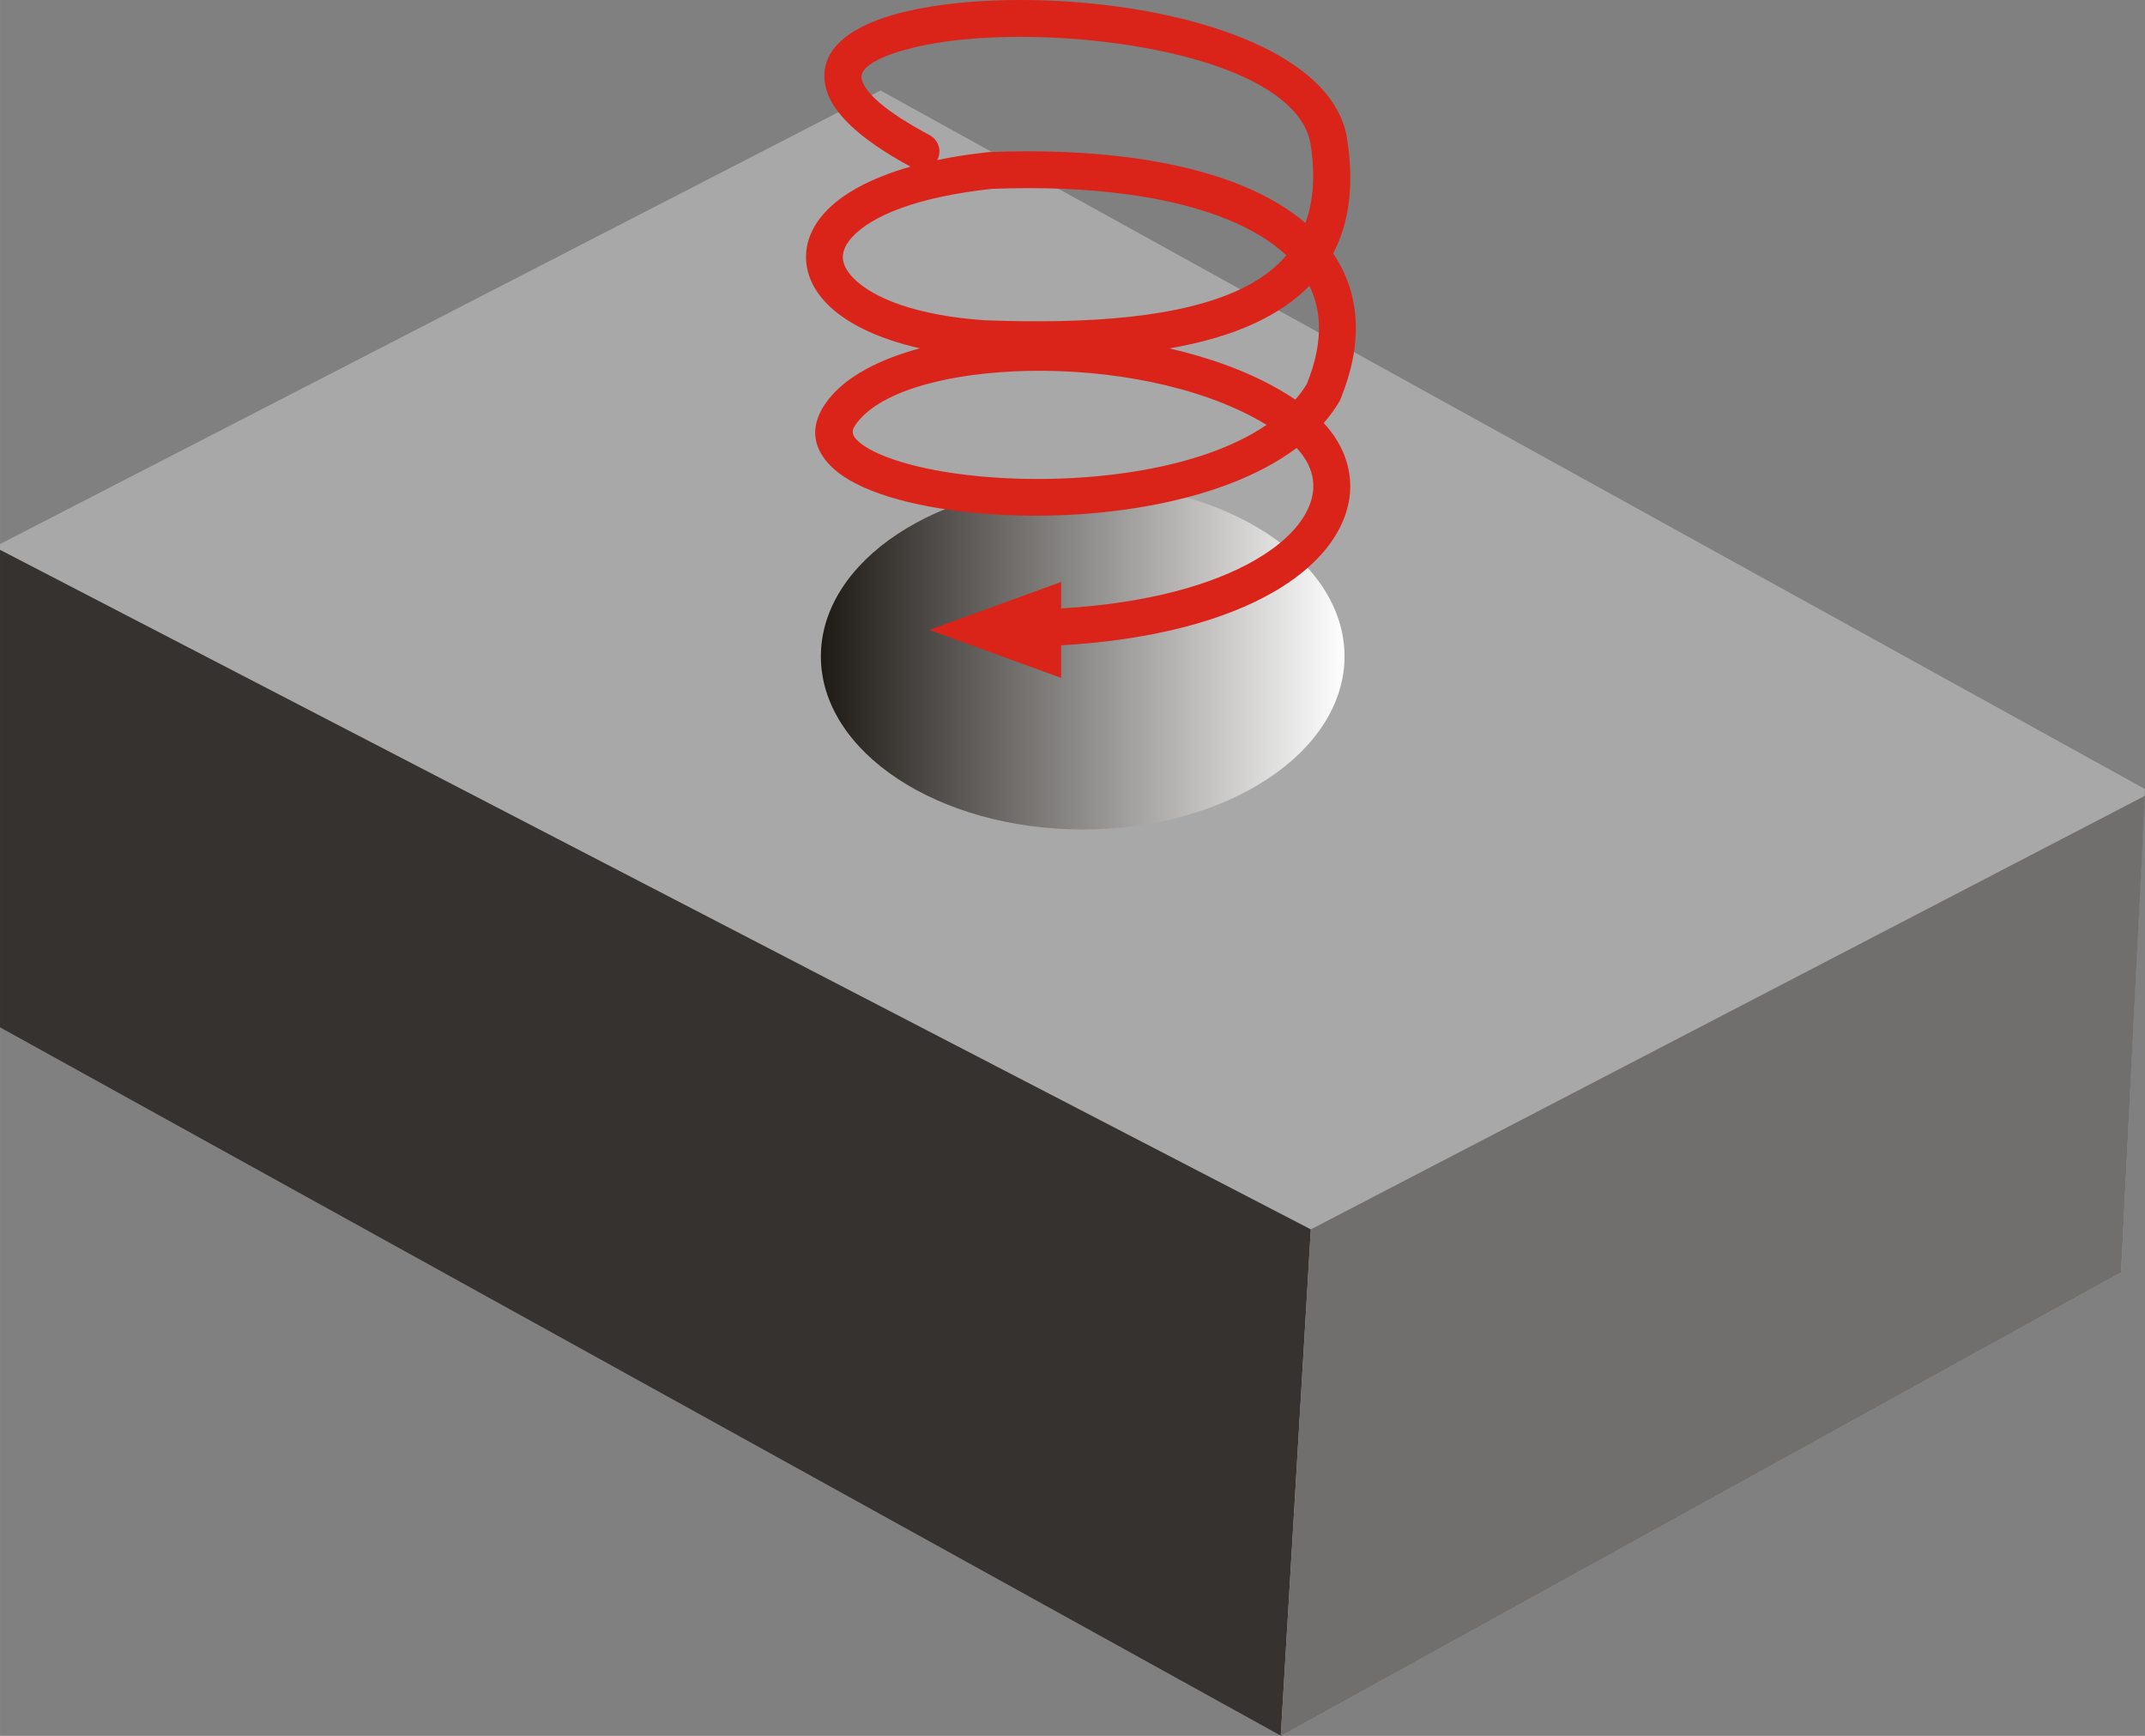 <?xml version="1.0" encoding="UTF-8"?>
<!DOCTYPE svg PUBLIC "-//W3C//DTD SVG 1.1//EN" "http://www.w3.org/Graphics/SVG/1.1/DTD/svg11.dtd">
<!-- Creator: CorelDRAW 2018 (64-Bit) -->
<svg xmlns="http://www.w3.org/2000/svg" xml:space="preserve" width="49.117mm" height="39.743mm" version="1.1" style="shape-rendering:geometricPrecision; text-rendering:geometricPrecision; image-rendering:optimizeQuality; fill-rule:evenodd; clip-rule:evenodd"
viewBox="0 0 3136.95 2538.29"
 xmlns:xlink="http://www.w3.org/1999/xlink">
 <rect x="0" y="0" width="3136.95" height="2538.29" fill="#808080" stroke="none"/>
 <defs>
  <style type="text/css">
   <![CDATA[
    .fil0 {fill:#A9A8A8}
    .fil2 {fill:#716F6E}
    .fil1 {fill:#36322F}
    .fil4 {fill:#DA241A;fill-rule:nonzero}
    .fil3 {fill:url(#id0)}
   ]]>
  </style>
  <linearGradient id="id0" gradientUnits="userSpaceOnUse" x1="1200.5" y1="959.77" x2="1966.29" y2="959.77">
   <stop offset="0" style="stop-opacity:1; stop-color:#1E1A16"/>
   <stop offset="1" style="stop-opacity:1; stop-color:#FEFEFE"/>
  </linearGradient>
 </defs>
 <g id="Layer_x0020_1">
  <g id="_2824969416160">
   <g>
    <polygon class="fil0" points="1873.45,2538.29 -0,1502.32 -0,795.55 1287.7,132.33 3136.95,1153.78 3101.96,1860.5 "/>
    <polygon class="fil1" points="1873.06,2538.07 -0,1502.32 -0,803.96 1917.02,1797.63 "/>
    <polygon class="fil2" points="1873.45,2538.29 1873.06,2538.07 1917.02,1797.63 3136.95,1163.61 3101.96,1860.5 "/>
    <ellipse class="fil3" cx="1583.4" cy="959.77" rx="382.9" ry="253.08"/>
   </g>
   <path class="fil4" d="M1551.84 889.65c127.14,-7.6 221.32,-34.68 283.58,-70.64 35.34,-20.42 59.65,-43.3 73.11,-66.56 11.94,-20.64 15.05,-41.6 9.41,-61.02 -3.63,-12.51 -10.87,-24.79 -21.69,-36.4 -113.69,85.5 -313.98,109.69 -469.04,95.07 -47.42,-4.47 -90.85,-12.51 -126.44,-23.46 -38.12,-11.73 -68.32,-27.25 -86.54,-45.94 -22.73,-23.31 -28.98,-50.11 -13.77,-79.63l1.31 -2.6c2.61,-4.55 5.75,-9.18 9.38,-13.87 26.2,-33.86 74.25,-59.15 134.19,-75.29 -63.69,-14.34 -109.75,-38.02 -136.41,-65.57 -19.38,-20.03 -29.58,-42.52 -30.16,-65.88 -0.58,-23.41 8.55,-46.45 27.8,-67.46 23.94,-26.12 65.32,-49.73 124.98,-66.73 -76.58,-41.39 -114.33,-79.75 -123.33,-113.67 -13.9,-52.39 28.17,-88.75 101,-109.18 60.05,-16.84 143.99,-23.68 231.42,-19.72 192.16,8.72 403.57,71.4 428.71,197.23l-0.06 0.01 0.17 0.94c11.5,70.2 3.81,126.56 -19.83,171.41 20.04,29.44 31.44,62.9 33.02,100.25l0.03 0.59c1.33,34.14 -5.66,71.21 -21.9,111.02 -0.59,1.71 -1.35,3.39 -2.31,5.01 -6.5,10.94 -14.06,21.27 -22.58,31.01 16.56,17.84 27.85,37.37 33.8,57.85 9.84,33.85 5.08,69.26 -14.48,103.06 -18.04,31.19 -48.94,60.89 -92.74,86.19 -69.19,39.97 -172.59,69.97 -310.62,77.9l0 47.66 -192.82 -70.12 192.82 -70.12 0 38.65zm300.46 -268.39l-8.51 -5.05c-91.41,-52.49 -221.6,-76.17 -339.19,-73.88 -114.22,2.22 -214.41,28.19 -250.79,75.21 -1.79,2.31 -3.51,4.9 -5.15,7.75l-0.34 0.58c-2.66,5.91 -0.78,11.75 4.57,17.23 11.68,11.98 34.02,22.85 63.73,31.99 32.22,9.91 71.96,17.23 115.68,21.35 139.79,13.18 318.19,-5.54 420.02,-75.18zm18.31 -51.72c8.24,4.73 16.18,9.65 23.81,14.76 6.3,-7.27 11.92,-14.92 16.8,-22.97 13,-32.15 18.62,-61.4 17.6,-87.69l-0.01 -0.26c-0.8,-19.96 -5.54,-38.44 -13.87,-55.37 -21.19,21.6 -47.59,39.44 -78.54,54.01 -36.17,17.02 -78.65,29.19 -126.24,37.42 58.54,13.42 113.87,33.34 160.45,60.1zm10.66 -196.12c-21.6,-20.31 -50.07,-37.62 -84.43,-51.82 -85.37,-35.27 -205.24,-50.83 -346.08,-45.47 -108.97,11.73 -175.66,39.14 -204.5,70.59 -9.41,10.26 -13.89,20.43 -13.66,29.86 0.24,9.48 5.3,19.57 14.96,29.55 29.65,30.64 94.8,55.46 192.43,62.16l0.69 0.06c154.08,5.63 285.8,-4.24 372.69,-45.13 27.53,-12.96 50.42,-29.37 67.88,-49.81zm-63.94 -101.66c35.89,14.84 66.73,32.94 91.73,54.24 11.87,-32.04 14.79,-70.71 7.31,-117.11 -19.38,-96.81 -206.65,-146.15 -378.07,-153.94 -81.91,-3.72 -159.74,2.47 -214.52,17.83 -42,11.78 -67.82,26.84 -63.41,43.49 5.4,20.34 35.47,47.24 99.22,81.35 13.12,6.99 18.08,23.31 11.09,36.43 22.8,-4.78 47.73,-8.71 74.83,-11.6l1.9 -0.1c149.01,-5.82 277.17,11.1 369.92,49.43z"/>
  </g>
 </g>
</svg>
